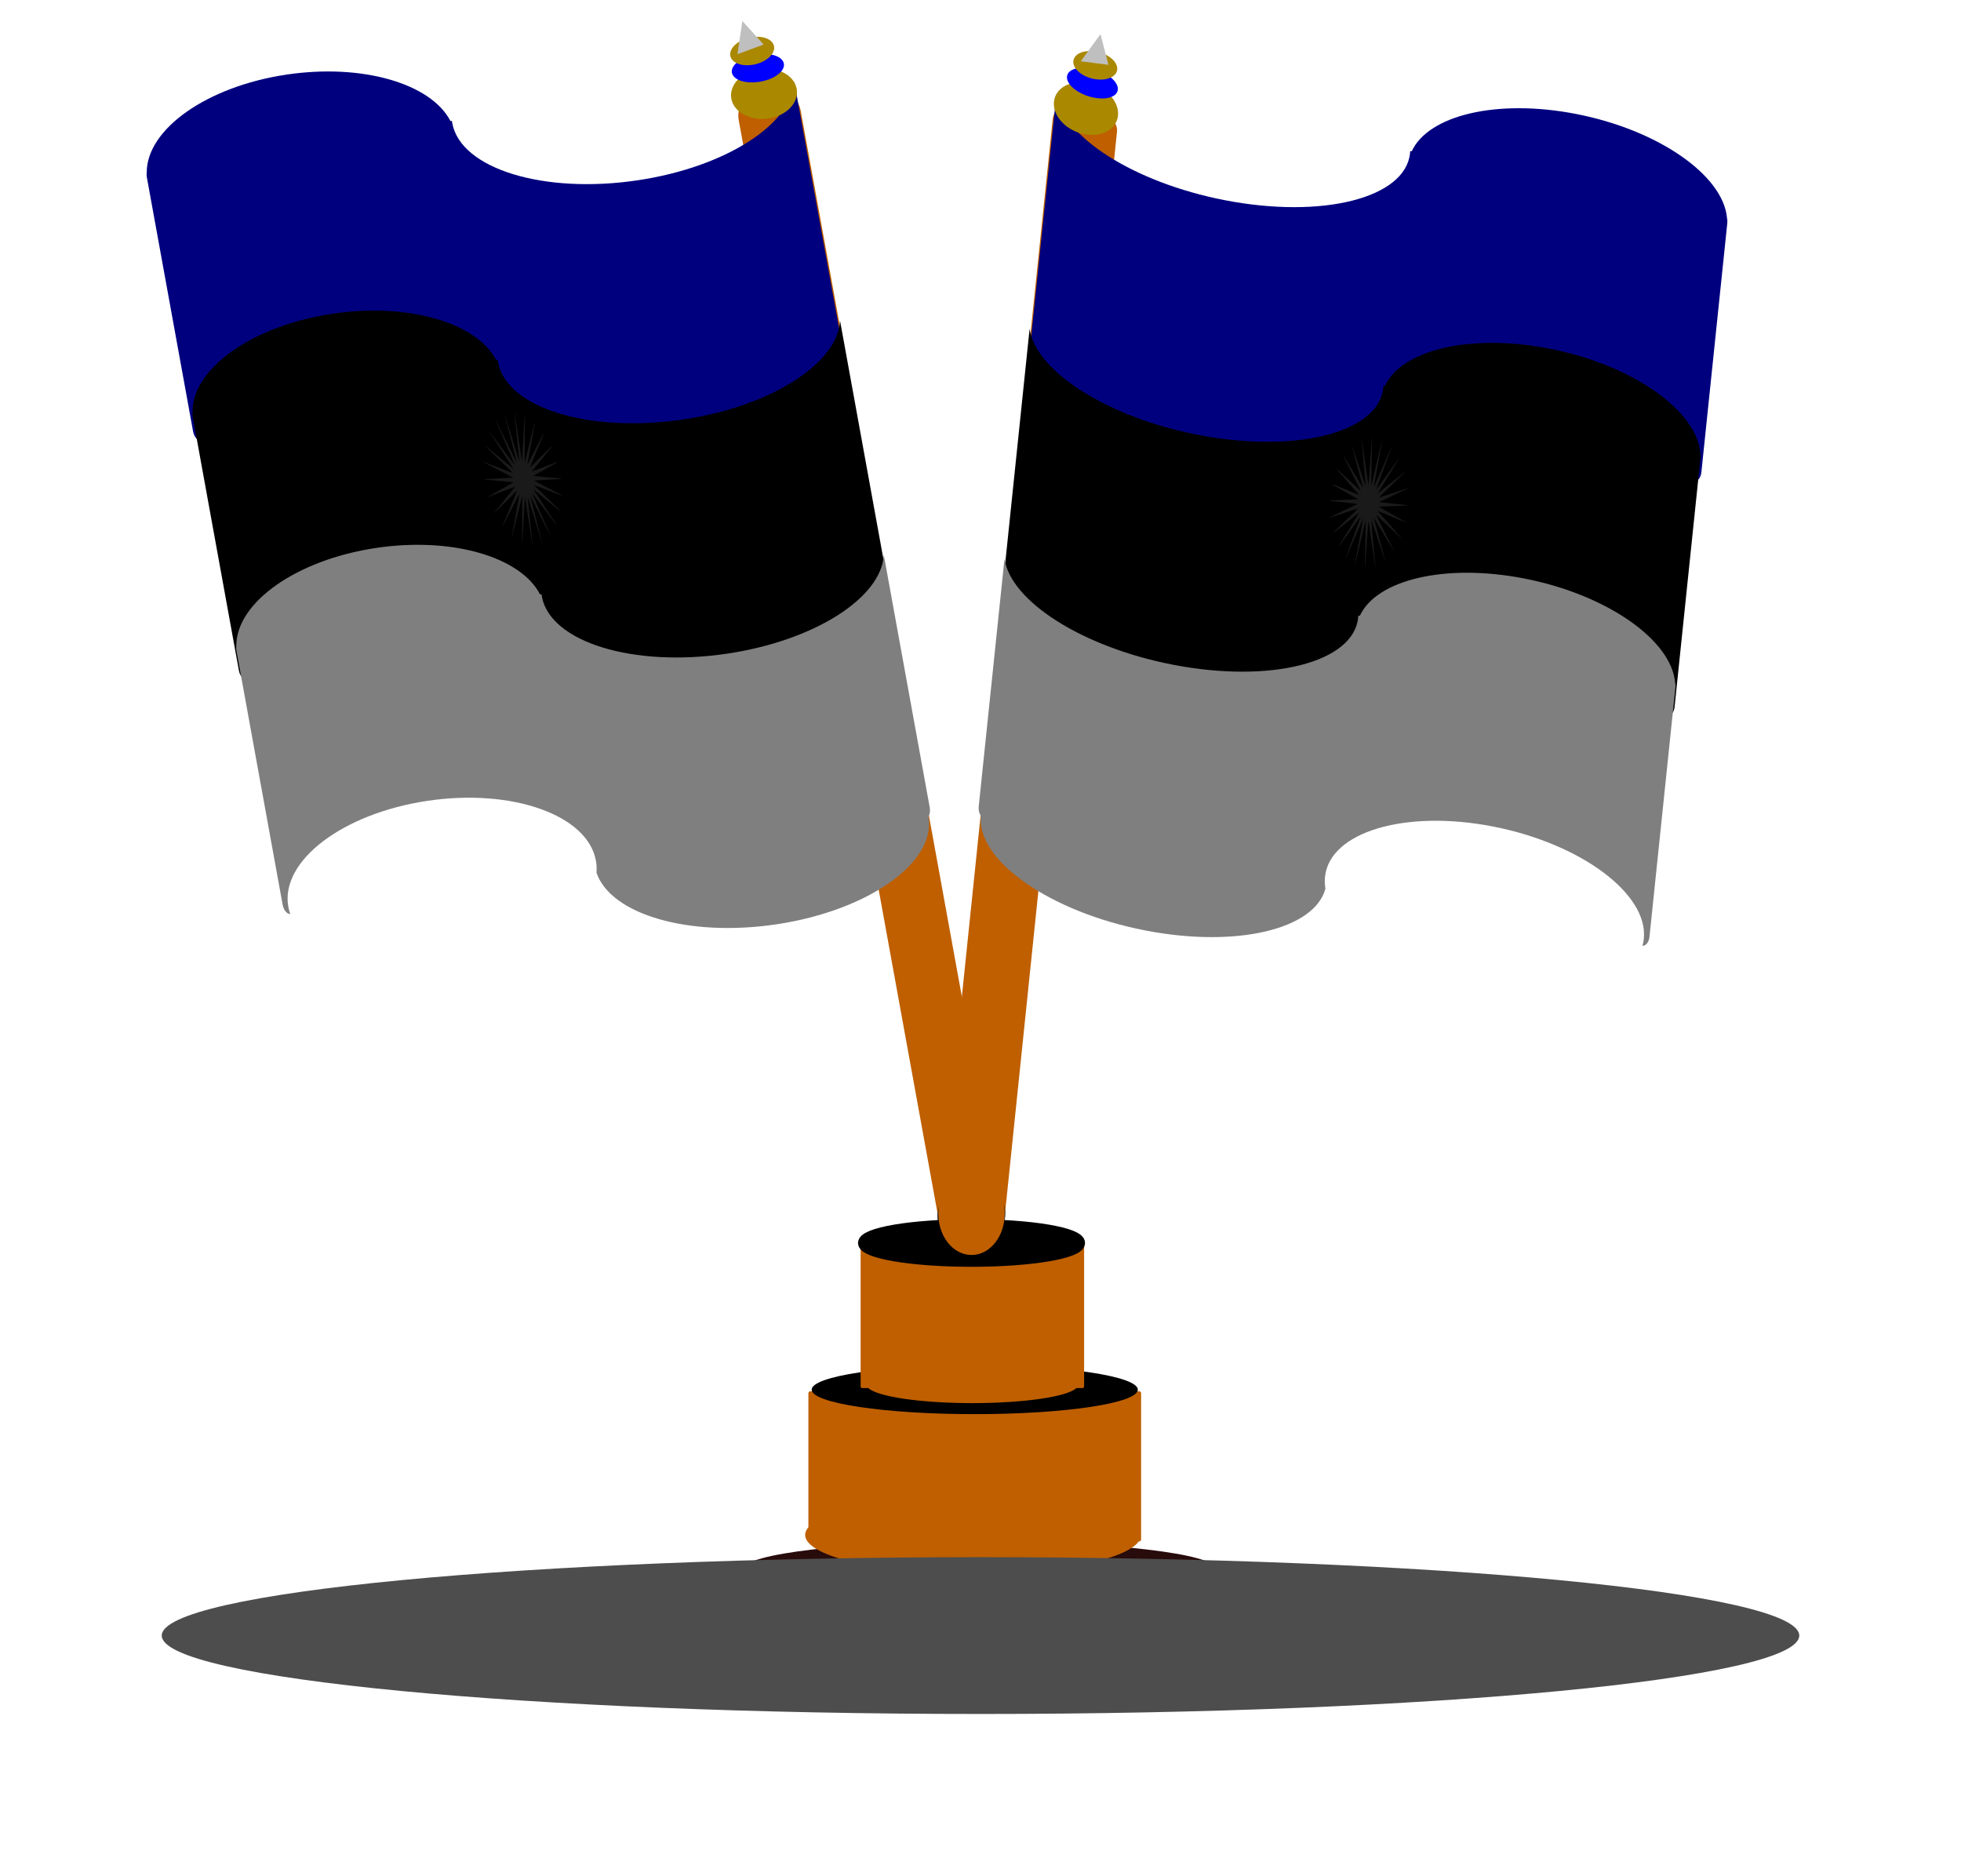 <?xml version="1.0"?><svg width="1214.656" height="1161.994" xmlns="http://www.w3.org/2000/svg">
 <defs>
  <filter color-interpolation-filters="sRGB" height="3.063" y="-1.031" width="1.198" x="-0.099" id="filter3779">
   <feGaussianBlur id="feGaussianBlur3781" stdDeviation="41.744"/>
  </filter>
 </defs>
 <g>
  <title>Layer 1</title>
  <g externalResourcesRequired="false" id="layer1">
   <rect fill="#008000" y="104.101" x="933.293" height="10.102" width="0" id="rect3408"/>
   <g externalResourcesRequired="false" id="g3294">
    <rect fill="#bf5f00" id="rect3428" width="40.56" height="697.354" x="658.526" y="-61.796" ry="9.482" transform="matrix(0.982 0.191 -0.103 0.995 0 0)"/>
    <path fill="#00007f" d="m976.179,70.585c-48.957,-9.516 -91.511,0.812 -101.762,23.174l-0.94,-0.183c-0.021,0.448 -0.049,0.906 -0.095,1.352c-2.893,27.822 -54.331,40.83 -114.825,29.071c-56.177,-10.92 -100.495,-39.383 -104.219,-65.673l-15.965,153.529c-0.232,2.226 0.302,4.328 1.307,5.667c-2.77,27.798 42.803,59.64 101.826,71.113c56.372,10.957 104.758,-0.592 111.61,-25.829c-0.411,-2.47 -0.516,-4.928 -0.262,-7.362c2.893,-27.822 49.467,-41.81 103.969,-31.216c54.501,10.594 96.401,41.78 93.508,69.601c-0.155,1.491 -0.439,2.926 -0.839,4.336c2.112,0.098 4.005,-2.269 4.347,-5.553l16.062,-154.459c0.113,-1.091 0.042,-2.143 -0.181,-3.093c-0.008,-0.033 -0.003,-0.074 -0.012,-0.108c-2.417,-26.389 -42.432,-54.436 -93.527,-64.368l-0,0z" id="path2453"/>
    <path fill="#000000" d="m959.583,215.94c-48.957,-9.516 -91.511,0.812 -101.762,23.174l-0.94,-0.183c-0.021,0.448 -0.049,0.906 -0.095,1.352c-2.893,27.822 -54.331,40.83 -114.825,29.071c-56.177,-10.919 -100.495,-39.383 -104.219,-65.673l-15.965,153.529c-0.232,2.226 0.302,4.328 1.307,5.667c-2.77,27.798 42.803,59.64 101.826,71.113c56.372,10.957 104.758,-0.592 111.61,-25.829c-0.411,-2.469 -0.516,-4.928 -0.262,-7.362c2.893,-27.822 49.467,-41.81 103.969,-31.216c54.501,10.594 96.401,41.78 93.508,69.601c-0.155,1.491 -0.439,2.926 -0.839,4.336c2.112,0.098 4.005,-2.269 4.347,-5.553l16.062,-154.459c0.113,-1.091 0.042,-2.143 -0.181,-3.093c-0.008,-0.034 -0.003,-0.074 -0.012,-0.108c-2.417,-26.389 -42.432,-54.436 -93.527,-64.368l-0,-0z" id="path3422"/>
    <path fill="#7f7f7f" d="m944.035,358.357c-48.957,-9.516 -91.511,0.812 -101.762,23.174l-0.94,-0.183c-0.021,0.448 -0.049,0.906 -0.095,1.352c-2.893,27.822 -54.331,40.83 -114.825,29.071c-56.177,-10.92 -100.495,-39.383 -104.219,-65.673l-15.965,153.529c-0.232,2.226 0.302,4.328 1.307,5.667c-2.77,27.798 42.803,59.64 101.826,71.113c56.372,10.957 104.758,-0.592 111.61,-25.829c-0.411,-2.469 -0.516,-4.928 -0.262,-7.362c2.893,-27.822 49.467,-41.81 103.969,-31.216c54.501,10.594 96.401,41.78 93.508,69.601c-0.155,1.491 -0.439,2.926 -0.839,4.336c2.112,0.098 4.005,-2.269 4.347,-5.553l16.061,-154.459c0.113,-1.091 0.042,-2.143 -0.181,-3.093c-0.008,-0.034 -0.003,-0.074 -0.012,-0.108c-2.417,-26.389 -42.432,-54.436 -93.527,-64.368l-0,0z" id="path3424"/>
    <path fill="#1a1a1a" id="path3448" d="m622.621,753.817c-1.087,10.457 -11.367,17.107 -22.96,14.853c-11.593,-2.253 -20.109,-12.557 -19.022,-23.014c1.087,-10.457 11.367,-17.107 22.96,-14.853c11.593,2.253 20.109,12.557 19.022,23.014z"/>
    <g id="g3459" transform="matrix(0.256 0.05 -0.044 0.425 443.299 205.784)">
     <path fill="#1a1a1a" d="m1646.649,143.739l-45.988,-58.783l22.883,70.636l-29.207,-68.682l3.822,74.151l-10.436,-73.901l-15.5,72.614l9.047,-74.084l-33.766,66.128l27.913,-69.218l-49.73,55.135l44.877,-59.635l-62.306,40.385l58.783,-45.988l-70.636,22.883l68.682,-29.207l-74.151,3.822l73.901,-10.436l-72.614,-15.5l74.084,9.047l-66.128,-33.766l69.218,27.913l-55.135,-49.73l59.635,44.877l-40.385,-62.306l45.988,58.783l-22.883,-70.636l29.207,68.682l-3.822,-74.151l10.435,73.901l15.5,-72.614l-9.047,74.084l33.766,-66.128l-27.913,69.218l49.73,-55.135l-44.877,59.635l62.306,-40.385l-58.783,45.988l70.636,-22.883l-68.682,29.207l74.151,-3.822l-73.901,10.436l72.614,15.5l-74.084,-9.047l66.128,33.766l-69.218,-27.913l55.135,49.73l-59.635,-44.877l40.385,62.306z" id="path3450"/>
     <path fill="none" stroke="#000000" stroke-width="6.848" stroke-miterlimit="4" d="m1690.275,61.917c0,53.662 -43.728,97.163 -97.668,97.163c-53.941,0 -97.668,-43.501 -97.668,-97.163c0,-53.662 43.728,-97.163 97.668,-97.163c53.941,0 97.668,43.501 97.668,97.163z" id="path3452"/>
    </g>
    <path fill="#bf5f00" id="rect3210" d="m488.925,59.812c-0.205,-0.003 -0.421,0.001 -0.625,0.031l-26.594,4c-3.267,0.491 -5.121,5.162 -4.156,10.469l124.625,685.312c0.965,5.307 4.358,9.179 7.625,8.688l26.625,-4c3.267,-0.491 5.121,-5.162 4.156,-10.469l-124.625,-685.312c-0.905,-4.975 -3.962,-8.678 -7.031,-8.719z"/>
    <path fill="#00007f" d="m177.269,46.245c47.231,-7.1 89.832,5.573 101.749,28.762l0.907,-0.136c0.058,0.455 0.123,0.921 0.206,1.375c5.154,28.339 56.693,44.188 115.054,35.414c54.196,-8.148 95.3,-34.686 96.765,-61.129l28.439,156.382c0.412,2.268 0.064,4.369 -0.81,5.674c5.031,28.308 -37.022,58.205 -93.964,66.765c-54.385,8.176 -102.809,-6.037 -111.63,-31.963c0.197,-2.481 0.096,-4.966 -0.355,-7.446c-5.154,-28.339 -52.004,-44.929 -104.583,-37.025c-52.58,7.905 -91.084,37.327 -85.931,65.666c0.276,1.519 0.674,2.988 1.184,4.437c-2.064,-0.01 -4.118,-2.507 -4.726,-5.851l-28.611,-157.329c-0.202,-1.111 -0.219,-2.174 -0.08,-3.125c0.005,-0.034 -0.003,-0.075 0.002,-0.109c0.175,-26.611 37.091,-52.951 86.385,-60.362l0,0z" id="path3212"/>
    <path fill="#000000" d="m205.648,194.378c47.231,-7.1 89.832,5.573 101.749,28.762l0.907,-0.136c0.058,0.455 0.123,0.921 0.206,1.375c5.154,28.339 56.693,44.188 115.054,35.414c54.196,-8.148 95.3,-34.686 96.765,-61.129l28.439,156.382c0.412,2.268 0.064,4.369 -0.81,5.674c5.031,28.308 -37.022,58.205 -93.964,66.765c-54.385,8.176 -102.809,-6.037 -111.63,-31.963c0.197,-2.481 0.096,-4.966 -0.355,-7.446c-5.154,-28.339 -52.004,-44.929 -104.583,-37.025c-52.58,7.905 -91.084,37.327 -85.931,65.666c0.276,1.519 0.674,2.988 1.184,4.437c-2.064,-0.01 -4.118,-2.507 -4.726,-5.851l-28.611,-157.329c-0.202,-1.111 -0.219,-2.174 -0.08,-3.125c0.005,-0.034 -0.003,-0.075 0.002,-0.109c0.175,-26.611 37.091,-52.951 86.385,-60.362l0,0z" id="path3214"/>
    <path fill="#7f7f7f" d="m232.753,339.48c47.231,-7.1 89.832,5.573 101.749,28.762l0.907,-0.136c0.058,0.455 0.123,0.921 0.206,1.375c5.154,28.339 56.693,44.188 115.054,35.414c54.196,-8.148 95.3,-34.686 96.765,-61.129l28.439,156.382c0.412,2.268 0.064,4.369 -0.81,5.674c5.031,28.308 -37.022,58.205 -93.964,66.765c-54.385,8.176 -102.809,-6.037 -111.63,-31.963c0.197,-2.481 0.096,-4.966 -0.355,-7.446c-5.154,-28.339 -52.004,-44.929 -104.583,-37.025c-52.58,7.905 -91.084,37.327 -85.931,65.666c0.276,1.519 0.674,2.988 1.184,4.437c-2.064,-0.011 -4.118,-2.507 -4.726,-5.851l-28.611,-157.329c-0.202,-1.111 -0.219,-2.174 -0.08,-3.125c0.005,-0.034 -0.003,-0.075 0.002,-0.109c0.175,-26.611 37.091,-52.951 86.385,-60.362l0,0z" id="path3216"/>
    <path fill="#aa8800" id="path3218" d="m452.985,61.144c1.538,8.458 11.852,13.952 23.036,12.27c11.184,-1.681 19.004,-9.901 17.466,-18.359c-1.538,-8.458 -11.852,-13.952 -23.036,-12.27c-11.184,1.681 -19.004,9.901 -17.466,18.359z"/>
    <path fill="#1a1a1a" id="path3220" d="m580.95,756.837c1.937,10.651 12.574,17.922 23.758,16.241c11.184,-1.681 18.681,-11.679 16.744,-22.33c-1.937,-10.651 -12.574,-17.922 -23.758,-16.241c-11.184,1.681 -18.681,11.679 -16.744,22.33z"/>
    <g id="g3222" transform="matrix(-0.247 0.037 0.079 0.433 -144.721 187.919)">
     <path fill="#1a1a1a" d="m-1713.317,484.512l-45.988,-58.783l22.883,70.636l-29.207,-68.682l3.822,74.151l-10.436,-73.901l-15.5,72.614l9.047,-74.084l-33.766,66.128l27.913,-69.218l-49.73,55.135l44.877,-59.635l-62.306,40.385l58.782,-45.988l-70.635,22.883l68.682,-29.207l-74.151,3.822l73.901,-10.436l-72.614,-15.5l74.084,9.047l-66.128,-33.766l69.218,27.913l-55.135,-49.73l59.635,44.877l-40.385,-62.306l45.988,58.783l-22.883,-70.636l29.207,68.682l-3.822,-74.151l10.436,73.901l15.5,-72.614l-9.047,74.084l33.766,-66.128l-27.913,69.218l49.731,-55.135l-44.877,59.635l62.306,-40.385l-58.783,45.988l70.636,-22.883l-68.682,29.207l74.151,-3.822l-73.901,10.436l72.614,15.5l-74.084,-9.047l66.128,33.766l-69.218,-27.913l55.135,49.73l-59.635,-44.877l40.385,62.306z" id="path3224"/>
     <path fill="none" stroke="#000000" stroke-width="6.848" stroke-miterlimit="4" d="m-1669.691,402.689c0,53.662 -43.728,97.163 -97.668,97.163c-53.941,0 -97.668,-43.501 -97.668,-97.163c0,-53.662 43.728,-97.163 97.668,-97.163c53.941,0 97.668,43.501 97.668,97.163z" id="path3226"/>
    </g>
    <path fill="#280b0b" id="path3247" d="m753.291,972.066c0,9.484 -65.578,17.173 -146.472,17.173c-80.894,0 -146.472,-7.688 -146.472,-17.173c0,-9.484 65.578,-17.173 146.472,-17.173c80.894,0 146.472,7.688 146.472,17.173z"/>
    <g externalResourcesRequired="false" id="g3240">
     <path fill="#bf5f00" d="m501.844,861.925c-0.608,0 -1.125,0.486 -1.125,1.094l0,83.094c-1.301,1.53 -2,3.131 -2,4.75c0,13.383 46.629,24.219 104.062,24.219c51.585,0 94.432,-8.738 102.625,-20.219l0.312,0c0.608,0 1.094,-0.486 1.094,-1.094l0,-2.906l0,-87.844c0,-0.608 -0.486,-1.094 -1.094,-1.094l-203.875,0z" id="rect3232"/>
     <path fill="#000000" d="m704.784,860.909c0,8.368 -45.226,15.152 -101.015,15.152c-55.789,0 -101.015,-6.784 -101.015,-15.152c0,-8.368 45.226,-15.152 101.015,-15.152c55.789,0 101.015,6.784 101.015,15.152z" id="path3234"/>
    </g>
    <path fill="#bf5f00" d="m534.144,767.018c-0.595,0 -1.071,0.486 -1.071,1.094l0,90.719c0,0.608 0.476,1.094 1.071,1.094l3.732,0c5.492,5.295 32.246,9.312 64.417,9.312c32.171,0 58.924,-4.017 64.417,-9.312l3.732,0c0.595,0 1.071,-0.486 1.071,-1.094l0,-90.719c0,-0.608 -0.476,-1.094 -1.071,-1.094l-136.296,0z" id="rect3230"/>
    <path fill="#000000" stroke="#000000" stroke-width="6.848" stroke-miterlimit="4" id="path3228" d="m668.656,770.035c0,6.257 -29.947,11.33 -66.888,11.33c-36.941,0 -66.888,-5.072 -66.888,-11.33c0,-6.257 29.947,-11.33 66.888,-11.33c36.941,0 66.888,5.072 66.888,11.33z"/>
    <path fill="#bf5f00" stroke="#bf5f00" stroke-width="6.848" stroke-miterlimit="4" id="path3244" d="m618.901,751.853c0,12.251 -7.67,22.183 -17.132,22.183c-9.462,0 -17.132,-9.932 -17.132,-22.183c0,-12.251 7.67,-22.183 17.132,-22.183c9.462,0 17.132,9.932 17.132,22.183z"/>
    <path fill="#0000ff" id="path3252" d="m485.601,40.2c0,4.742 -7.236,9.491 -16.162,10.607c-8.926,1.116 -16.162,-1.824 -16.162,-6.566c0,-4.742 7.236,-9.491 16.162,-10.607c8.926,-1.116 16.162,1.824 16.162,6.566z"/>
    <path fill="#aa8800" id="path3254" d="m479.54,29.594c0,4.742 -6.106,9.491 -13.637,10.607c-7.532,1.116 -13.637,-1.824 -13.637,-6.566c0,-4.742 6.105,-9.491 13.637,-10.607c7.531,-1.116 13.637,1.824 13.637,6.566z"/>
    <path fill="#bfbfbf" id="path3260" d="m473.01,27.575l-16.227,5.989l3.041,-20.564l13.186,14.575z"/>
    <g externalResourcesRequired="false" id="g3288" transform="matrix(0.886 0.463 -0.463 0.886 98.918 -52.716)">
     <path fill="#aa8800" d="m544.017,-156.346c1.538,8.458 11.852,13.952 23.036,12.27c11.184,-1.681 19.004,-9.901 17.466,-18.359c-1.538,-8.458 -11.852,-13.952 -23.036,-12.27c-11.184,1.681 -19.004,9.901 -17.466,18.359z" id="path3280"/>
     <path fill="#0000ff" d="m576.633,-177.29c0,4.742 -7.236,9.491 -16.162,10.607c-8.926,1.116 -16.162,-1.824 -16.162,-6.566c0,-4.742 7.236,-9.491 16.162,-10.607c8.926,-1.116 16.162,1.824 16.162,6.566z" id="path3282"/>
     <path fill="#aa8800" d="m570.572,-187.897c0,4.742 -6.106,9.491 -13.637,10.607c-7.531,1.116 -13.637,-1.824 -13.637,-6.566c0,-4.742 6.106,-9.491 13.637,-10.607c7.532,-1.116 13.637,1.824 13.637,6.566z" id="path3284"/>
     <path fill="#bfbfbf" d="m564.042,-189.915l-16.227,5.989l3.041,-20.564l13.186,14.575z" id="path3286"/>
    </g>
   </g>
   <path fill="#4d4d4d" filter="url(#filter3779)" d="m1114.471,1013.238c0,26.825 -227.056,48.571 -507.143,48.571c-280.087,0 -507.143,-21.746 -507.143,-48.571c0,-26.825 227.056,-48.572 507.143,-48.572c280.087,0 507.143,21.746 507.143,48.572z" id="path3457"/>
  </g>
 </g>
</svg>